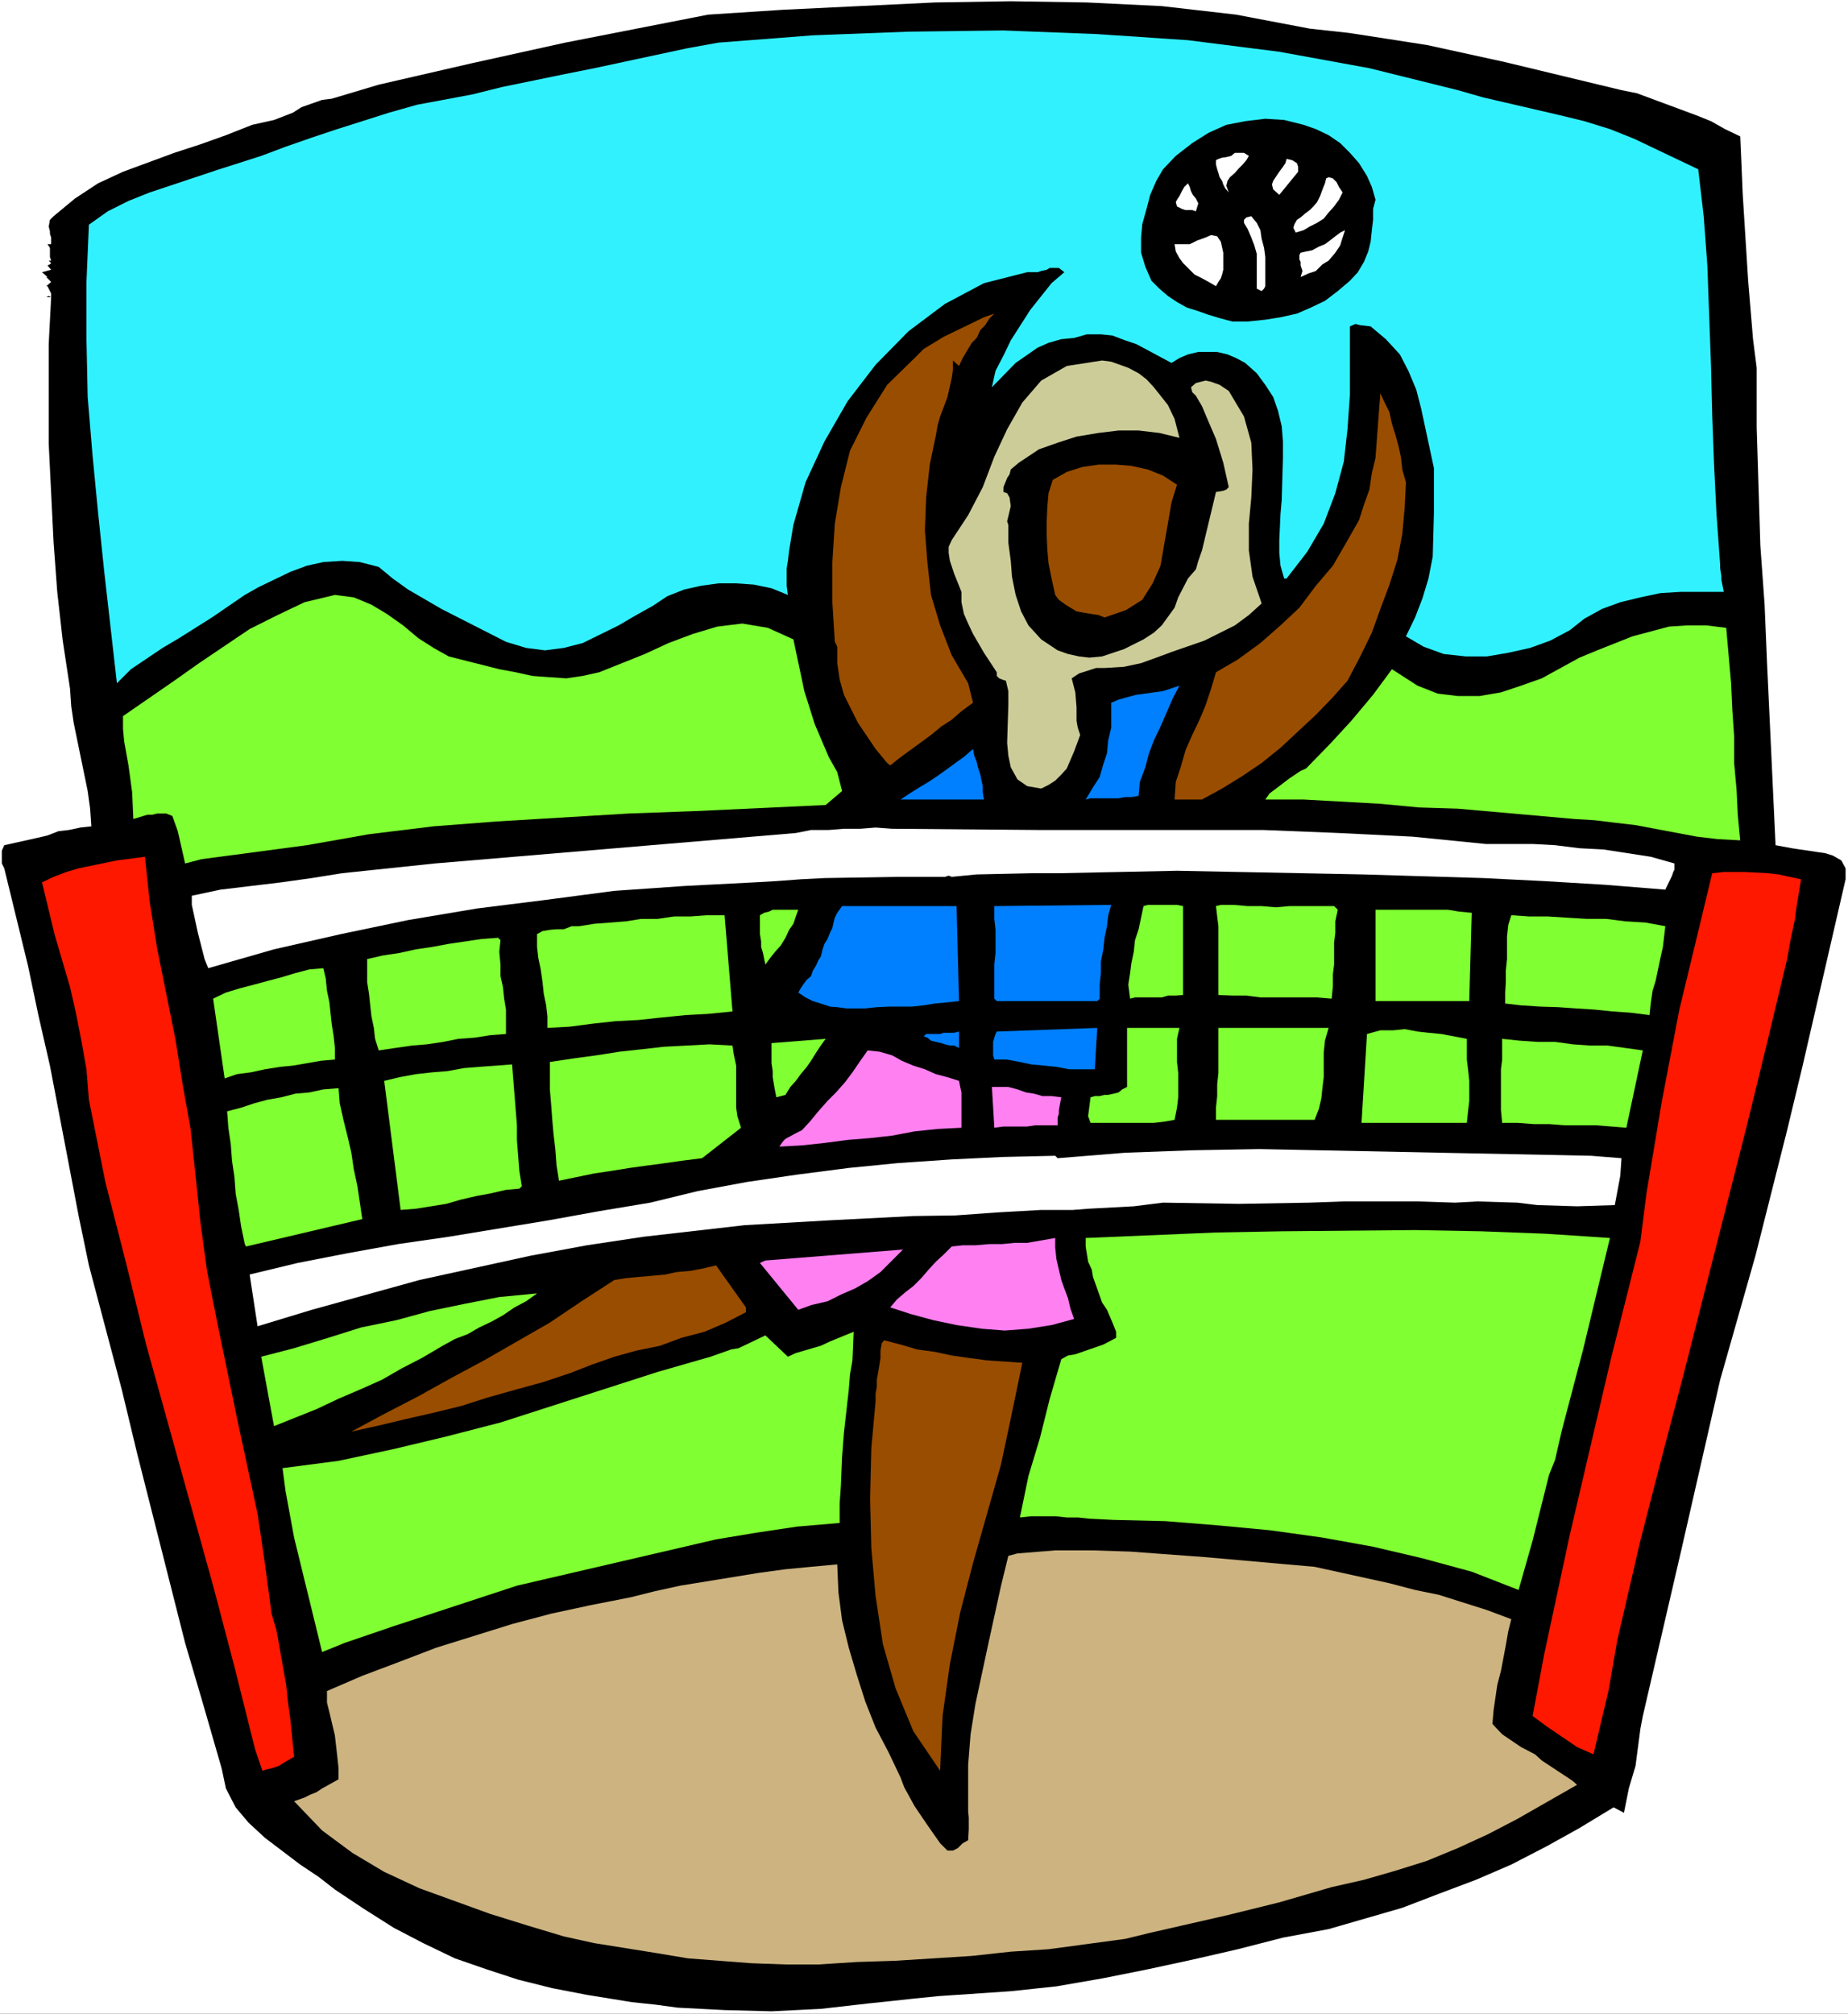 <?xml version="1.0" encoding="UTF-8" standalone="no"?>
<svg
   version="1.0"
   width="129.766mm"
   height="141.376mm"
   id="svg53"
   sodipodi:docname="Volleyball 54.wmf"
   xmlns:inkscape="http://www.inkscape.org/namespaces/inkscape"
   xmlns:sodipodi="http://sodipodi.sourceforge.net/DTD/sodipodi-0.dtd"
   xmlns="http://www.w3.org/2000/svg"
   xmlns:svg="http://www.w3.org/2000/svg">
  <rect width="100%" height="100%" fill="#333333" stroke="none"/>
  <sodipodi:namedview
     id="namedview53"
     pagecolor="#ffffff"
     bordercolor="#000000"
     borderopacity="0.25"
     inkscape:showpageshadow="2"
     inkscape:pageopacity="0.0"
     inkscape:pagecheckerboard="0"
     inkscape:deskcolor="#d1d1d1"
     inkscape:document-units="mm" />
  <defs
     id="defs1">
    <pattern
       id="WMFhbasepattern"
       patternUnits="userSpaceOnUse"
       width="6"
       height="6"
       x="0"
       y="0" />
  </defs>
  <path
     style="fill:#ffffff;fill-opacity:1;fill-rule:evenodd;stroke:none"
     d="M 0,534.333 H 490.455 V 0 H 0 Z"
     id="path1" />
  <path
     style="fill:#000000;fill-opacity:1;fill-rule:evenodd;stroke:none"
     d="m 155.782,529.325 -9.211,-1.777 -9.05,-2.262 -8.403,-2.747 -8.403,-2.908 -8.403,-4.039 -7.757,-4.039 -7.918,-5.009 -7.757,-5.17 -4.363,-3.393 -4.848,-3.232 -9.373,-7.109 -4.363,-4.039 -3.394,-4.039 -2.586,-5.009 -1.131,-5.332 -4.848,-16.804 -4.848,-16.481 -12.766,-50.412 -4.04,-16.804 -8.726,-32.962 -2.747,-13.249 -2.586,-13.572 -5.01,-26.175 -3.07,-13.411 -2.747,-13.088 -6.302,-25.852 -0.646,-1.293 v -3.393 l 0.646,-1.454 8.726,-1.939 2.747,-0.646 2.909,-1.131 2.747,-0.323 3.07,-0.646 2.909,-0.323 -0.323,-4.686 -0.646,-4.686 -3.717,-18.097 -0.646,-4.363 -0.323,-4.686 -1.939,-12.765 -1.454,-12.926 -0.97,-13.088 -1.293,-26.175 V 91.291 l 0.646,-12.441 -0.646,-0.323 -0.646,0.323 h 1.293 v -0.969 l -0.323,-0.646 -0.646,-1.293 h -0.323 l 1.293,-1.131 -1.293,-1.293 h 0.323 l -1.454,-1.293 2.424,-0.646 -0.97,-1.131 0.646,-0.323 0.323,-0.323 -0.646,-0.646 h -0.646 1.293 l -0.323,-0.969 v -1.454 -0.969 l -0.646,-0.969 h 0.97 v -1.777 l -0.323,-0.969 v -0.646 l -0.323,-1.293 0.323,-1.777 0.97,-0.969 5.656,-4.686 6.141,-4.039 6.626,-3.07 13.574,-5.009 6.949,-2.262 6.787,-2.424 6.949,-2.747 5.818,-1.293 5.01,-1.939 2.262,-1.454 5.494,-1.939 2.586,-0.323 12.443,-3.716 24.563,-5.655 12.443,-2.747 12.443,-2.747 37.976,-7.433 19.877,-1.293 40.238,-1.939 20.2,-0.323 20.2,0.323 19.877,0.969 19.715,2.262 19.554,3.716 10.342,1.131 10.504,1.616 10.342,1.616 20.685,4.524 30.866,7.433 4.04,0.808 15.675,5.817 4.04,1.616 3.717,2.1 4.04,1.939 0.323,7.433 0.323,7.756 1.454,23.105 1.293,15.511 0.97,7.594 V 113.427 l 0.97,31.346 1.131,15.673 0.646,15.511 2.262,48.311 4.363,0.808 2.101,0.323 2.262,0.323 2.101,0.323 2.262,0.323 2.101,0.646 2.262,1.293 1.131,2.1 v 1.293 1.616 l -11.474,49.766 -4.04,16.804 -8.403,33.285 -4.686,16.481 -4.686,16.481 -10.181,44.595 -10.342,44.595 -0.646,3.393 -1.293,9.856 -1.778,5.978 -1.293,6.463 -2.747,-1.454 -9.05,5.494 -8.726,4.847 -9.373,4.847 -9.373,4.039 -9.858,3.716 -9.696,3.716 -19.554,5.655 -12.12,2.262 -11.958,3.07 -11.958,2.747 -11.958,2.585 -12.12,2.424 -12.12,2.1 -12.12,1.293 -19.069,1.293 -6.464,0.646 -5.979,0.646 -6.141,0.646 -12.766,1.454 -13.09,0.646 -12.443,-0.323 -12.443,-0.646 -5.979,-0.808 -6.141,-0.646 z"
     id="path2" />
  <path
     style="fill:#ccb380;fill-opacity:1;fill-rule:evenodd;stroke:none"
     d="m 149.641,513.813 -9.696,-2.908 -9.858,-3.07 -9.373,-3.393 -9.373,-3.393 -9.373,-4.363 -8.403,-5.009 -8.08,-5.978 -7.434,-7.756 2.747,-0.969 1.616,-0.808 1.616,-0.646 1.454,-0.969 4.363,-2.424 v -2.908 l -0.323,-3.07 -0.646,-5.655 -1.454,-6.14 -0.646,-2.585 v -3.07 l 9.373,-4.039 9.858,-3.716 9.696,-3.716 20.2,-6.301 10.342,-2.747 10.504,-2.262 10.666,-2.1 6.464,-1.616 6.626,-1.454 20.846,-3.393 7.11,-0.969 6.787,-0.646 6.949,-0.646 0.323,7.433 0.97,7.433 1.778,7.271 2.101,7.109 2.262,7.109 2.747,6.948 3.394,6.463 3.232,6.786 0.97,2.585 2.747,5.009 3.394,5.009 3.394,4.847 1.939,1.939 h 1.454 l 1.293,-0.646 1.293,-1.293 1.454,-0.808 0.162,-2.908 v -3.07 l -0.162,-1.777 v -4.039 -8.24 l 0.646,-8.079 1.293,-8.079 3.394,-15.834 3.394,-15.511 1.939,-7.917 2.424,-0.646 10.019,-0.808 h 10.019 l 9.858,0.323 19.715,1.454 29.25,2.585 19.877,4.363 6.787,1.777 6.302,1.293 12.766,4.039 6.464,2.424 -0.808,3.232 -0.646,3.716 -0.646,3.393 -0.646,3.393 -0.97,3.716 -0.97,6.625 -0.323,3.716 2.586,2.747 5.01,3.393 3.717,1.939 1.778,1.616 8.08,5.332 1.293,1.131 -15.837,9.048 -7.757,4.039 -8.08,3.716 -8.242,3.393 -8.242,2.585 -8.403,2.424 -8.565,1.939 -13.898,4.039 -13.736,3.393 -20.523,4.686 -6.626,1.616 -20.362,2.747 -10.019,0.646 -10.342,1.131 -10.181,0.646 -10.342,0.646 -10.019,0.323 -10.181,0.646 h -8.726 l -9.05,-0.323 -16.806,-1.293 -8.726,-1.454 -16.16,-2.585 z"
     id="path3" />
  <path
     style="fill:#994d00;fill-opacity:1;fill-rule:evenodd;stroke:none"
     d="m 232.381,371.788 v -2.1 l 0.323,-1.616 v -1.939 l 0.323,-1.777 0.323,-1.939 0.323,-2.1 v -1.939 l 0.323,-1.939 0.646,-0.808 4.363,1.131 4.363,1.293 4.686,0.646 4.525,0.969 4.525,0.646 4.848,0.646 4.686,0.323 4.686,0.323 -2.747,13.249 -2.909,13.734 -3.717,13.088 -3.717,13.088 -3.394,13.088 -2.747,13.734 -1.939,13.734 -0.646,14.542 -7.11,-10.502 -4.686,-11.31 -3.394,-11.795 -1.939,-12.765 -1.131,-12.765 -0.323,-13.088 0.323,-13.411 z"
     id="path4" />
  <path
     style="fill:#ff1800;fill-opacity:1;fill-rule:evenodd;stroke:none"
     d="m 67.71,464.209 -5.494,-21.974 -5.656,-21.49 -17.776,-63.984 -5.333,-21.651 -5.494,-21.49 -4.363,-21.813 -0.646,-8.079 -1.293,-7.271 -1.454,-7.433 -1.616,-7.109 -4.04,-13.734 -3.394,-14.057 3.07,-1.454 3.394,-1.293 3.232,-0.969 10.181,-2.1 7.434,-0.969 1.293,12.118 1.939,12.118 4.848,24.075 1.939,12.118 2.101,11.795 1.293,12.118 1.293,12.441 1.778,13.088 2.586,13.088 5.333,25.852 5.494,25.529 1.939,13.088 1.778,13.411 1.293,4.363 2.586,14.542 0.485,4.686 0.646,4.686 0.97,9.695 -3.07,1.777 -0.97,0.646 -0.97,0.323 -0.97,0.323 -1.454,0.323 -0.97,0.323 z"
     id="path5" />
  <path
     style="fill:#ff1800;fill-opacity:1;fill-rule:evenodd;stroke:none"
     d="m 406.747,455.323 3.07,-16.319 6.787,-31.669 10.989,-47.019 7.757,-30.861 1.616,-12.765 4.04,-24.236 4.686,-24.56 5.818,-24.075 2.909,-12.118 3.07,-0.323 h 5.656 l 6.141,0.323 2.747,0.323 5.979,1.293 -1.293,7.756 -0.323,2.747 -1.131,5.332 -0.97,5.332 -5.333,22.298 -5.333,21.813 -16.806,66.085 -5.818,22.136 -5.656,21.974 -6.141,26.499 -2.262,13.088 -4.04,17.127 -4.363,-1.939 -8.08,-5.494 z"
     id="path6" />
  <path
     style="fill:#80ff32;fill-opacity:1;fill-rule:evenodd;stroke:none"
     d="m 85.486,438.357 -7.434,-30.376 -2.262,-12.28 -0.808,-6.14 14.867,-1.939 14.382,-3.07 14.221,-3.393 14.382,-3.716 41.693,-13.411 14.059,-4.039 5.494,-1.939 1.939,-0.323 7.11,-3.393 5.979,5.655 2.101,-0.969 6.626,-1.939 2.424,-1.131 6.302,-2.585 -0.323,7.594 -0.646,3.716 -0.323,4.039 -1.293,11.472 -0.485,6.301 -0.323,7.756 -0.323,4.686 v 5.17 l -11.312,0.969 -10.827,1.616 -10.666,1.777 -52.843,12.28 -32.966,10.826 -12.766,4.363 z"
     id="path7" />
  <path
     style="fill:#80ff32;fill-opacity:1;fill-rule:evenodd;stroke:none"
     d="m 295.566,403.295 -6.464,-0.323 -3.07,-0.323 h -2.909 l -3.07,-0.323 h -6.302 l -3.07,0.323 2.262,-10.987 3.07,-10.179 2.586,-10.341 3.07,-10.502 1.778,-0.969 1.939,-0.323 7.434,-2.585 3.394,-1.777 v -1.616 l -0.97,-2.424 -1.454,-3.393 -1.293,-1.939 -2.424,-6.786 -0.323,-1.939 -0.97,-2.1 -0.646,-4.039 v -2.262 l 34.582,-1.454 17.453,-0.323 35.39,-0.323 17.453,0.323 17.13,0.646 17.13,1.131 -7.11,29.569 -5.656,21.49 -1.778,7.756 -1.616,4.039 -4.363,17.45 -3.717,13.088 -12.443,-4.847 -13.09,-3.555 -13.09,-3.07 -13.413,-2.424 -13.898,-1.939 -13.736,-1.293 -14.059,-1.131 z"
     id="path8" />
  <path
     style="fill:#994d00;fill-opacity:1;fill-rule:evenodd;stroke:none"
     d="m 93.243,379.866 8.726,-4.686 9.05,-4.686 8.726,-4.847 8.726,-4.686 8.726,-5.009 8.726,-5.009 8.403,-5.655 8.726,-5.655 3.07,-0.485 3.394,-0.323 3.717,-0.323 3.394,-0.323 2.909,-0.646 3.717,-0.323 3.394,-0.646 3.394,-0.808 7.918,11.149 v 1.293 l -5.333,2.747 -5.656,2.424 -6.141,1.616 -5.656,2.1 -6.302,1.293 -5.818,1.616 -5.979,2.1 -5.818,2.262 -7.272,2.424 -7.11,1.939 -7.434,2.1 -7.11,2.262 -7.272,1.777 -7.11,1.616 -7.434,1.777 z"
     id="path9" />
  <path
     style="fill:#80ff32;fill-opacity:1;fill-rule:evenodd;stroke:none"
     d="m 69.326,359.992 8.726,-2.262 9.05,-2.747 8.726,-2.747 9.373,-1.939 8.888,-2.424 9.373,-1.939 9.05,-1.777 10.019,-0.969 -2.909,2.1 -3.07,1.616 -3.07,2.1 -2.909,1.616 -3.394,1.616 -3.07,1.777 -3.394,1.293 -3.232,1.777 -5.494,3.232 -5.333,2.747 -5.333,3.07 -5.818,2.585 -5.656,2.424 -5.818,2.747 -5.656,2.262 -5.656,2.262 z"
     id="path10" />
  <path
     style="fill:#ff80f1;fill-opacity:1;fill-rule:evenodd;stroke:none"
     d="m 236.259,346.905 1.778,-2.1 2.262,-1.939 2.101,-1.616 2.101,-2.1 1.939,-2.262 1.939,-2.1 2.101,-1.939 2.101,-2.1 2.909,-0.323 h 3.394 l 3.717,-0.323 h 3.394 l 3.232,-0.323 h 3.394 l 3.717,-0.646 3.717,-0.646 v 2.585 l 0.323,3.07 0.646,2.747 0.646,2.747 0.808,2.262 0.97,2.585 0.646,2.747 0.97,2.747 -5.979,1.616 -6.141,0.969 -6.302,0.485 -6.141,-0.485 -6.626,-0.969 -6.141,-1.293 -5.979,-1.616 z"
     id="path11" />
  <path
     style="fill:#ffffff;fill-opacity:1;fill-rule:evenodd;stroke:none"
     d="m 66.256,338.18 12.766,-3.07 13.251,-2.585 13.413,-2.424 13.413,-1.939 26.502,-4.363 13.413,-2.424 13.574,-2.262 12.605,-3.07 13.09,-2.424 13.251,-1.939 13.736,-1.777 13.09,-1.293 14.221,-0.969 13.413,-0.646 14.059,-0.323 0.646,0.646 17.938,-1.454 17.776,-0.646 17.776,-0.323 88.072,1.777 8.08,0.646 -0.323,4.686 -1.454,7.756 -10.019,0.323 -10.504,-0.323 -5.333,-0.646 -10.666,-0.323 -5.818,0.323 -10.019,-0.323 H 356.651 l -9.05,0.323 -18.746,0.323 -20.2,-0.323 -7.757,0.969 -12.12,0.646 -4.04,0.323 h -4.363 -4.04 l -11.474,0.646 -11.312,0.808 -11.15,0.162 -22.139,1.131 -22.624,1.293 -26.826,3.07 -15.029,2.262 -14.867,2.747 -29.573,6.463 -28.603,7.917 -14.382,4.363 z"
     id="path12" />
  <path
     style="fill:#ff80f1;fill-opacity:1;fill-rule:evenodd;stroke:none"
     d="m 201.677,335.11 1.454,-0.646 36.522,-2.908 -2.909,2.908 -3.07,3.07 -3.394,2.424 -3.394,1.939 -3.717,1.616 -3.555,1.777 -4.202,0.969 -3.555,1.293 z"
     id="path13" />
  <path
     style="fill:#80ff32;fill-opacity:1;fill-rule:evenodd;stroke:none"
     d="m 64.963,330.101 -0.97,-4.686 -0.646,-4.363 -0.808,-4.363 -0.323,-4.363 -0.646,-4.363 -0.323,-4.363 -0.646,-4.363 -0.323,-4.363 3.717,-0.969 3.394,-1.131 3.555,-0.969 3.717,-0.646 3.717,-0.969 3.717,-0.323 3.717,-0.808 4.04,-0.323 0.323,4.039 0.97,4.363 1.131,4.524 0.97,4.201 0.646,4.363 0.97,4.524 0.646,4.363 0.646,4.363 -30.866,7.271 z"
     id="path14" />
  <path
     style="fill:#80ff32;fill-opacity:1;fill-rule:evenodd;stroke:none"
     d="m 101.969,286.798 4.04,-0.969 4.363,-0.808 4.363,-0.485 4.04,-0.323 4.363,-0.808 4.04,-0.323 4.363,-0.323 4.363,-0.323 0.323,4.039 0.323,4.039 0.323,4.039 0.323,4.039 v 3.878 l 0.323,4.201 0.323,4.039 0.646,4.039 -0.646,0.646 -3.555,0.323 -4.202,0.969 -3.555,0.646 -4.202,0.969 -3.878,1.131 -4.04,0.646 -4.04,0.646 -4.04,0.323 z"
     id="path15" />
  <path
     style="fill:#80ff32;fill-opacity:1;fill-rule:evenodd;stroke:none"
     d="m 148.349,313.297 -0.646,-4.039 -0.323,-4.363 -0.485,-4.039 -0.323,-3.716 -0.323,-4.363 -0.323,-3.716 v -4.039 -3.232 l 6.464,-0.969 5.979,-0.808 6.141,-0.969 5.979,-0.646 5.656,-0.646 6.141,-0.323 5.979,-0.323 6.141,0.323 0.323,2.262 0.646,3.07 v 2.747 2.585 2.747 3.07 l 0.323,2.262 0.97,3.07 -10.342,8.079 -5.171,0.646 -4.525,0.646 -4.848,0.646 -4.686,0.646 -5.01,0.808 -4.363,0.646 -4.686,0.969 z"
     id="path16" />
  <path
     style="fill:#ff80f1;fill-opacity:1;fill-rule:evenodd;stroke:none"
     d="m 206.848,304.249 0.646,-0.969 0.646,-0.808 0.646,-0.485 0.646,-0.323 1.454,-0.808 1.939,-0.969 2.101,-2.262 2.262,-2.747 2.424,-2.747 2.262,-2.262 2.424,-2.747 1.939,-2.585 2.101,-3.07 1.939,-2.747 3.07,0.323 3.394,0.969 2.586,1.454 3.07,1.293 3.07,0.969 2.909,1.293 3.07,0.808 3.07,0.969 0.323,1.616 0.323,1.454 v 1.616 1.293 1.777 1.293 1.777 1.616 l -6.302,0.323 -6.141,0.646 -5.979,1.131 -5.818,0.646 -5.979,0.485 -6.141,0.808 -5.979,0.646 z"
     id="path17" />
  <path
     style="fill:#80ff32;fill-opacity:1;fill-rule:evenodd;stroke:none"
     d="m 398.667,297.947 -0.323,-3.393 v -2.747 -2.747 -2.585 -2.747 l 0.323,-2.585 v -2.747 -2.747 l 4.686,0.485 4.686,0.323 h 4.686 l 4.686,0.646 4.525,0.323 h 4.686 l 4.686,0.646 4.686,0.646 -4.363,20.52 -4.04,-0.323 -4.04,-0.323 h -4.363 -4.04 l -4.04,-0.323 h -4.04 l -4.363,-0.323 z"
     id="path18" />
  <path
     style="fill:#ff80f1;fill-opacity:1;fill-rule:evenodd;stroke:none"
     d="m 263.246,288.414 h 2.424 1.939 l 2.424,0.646 2.262,0.808 2.101,0.323 2.262,0.646 h 2.424 l 2.586,0.323 -0.323,1.616 -0.323,1.777 v 0.969 l -0.323,0.969 v 1.131 0.969 h -2.101 -1.939 -1.939 l -2.101,0.323 h -2.262 -2.101 -1.939 l -2.424,0.323 z"
     id="path19" />
  <path
     style="fill:#80ff32;fill-opacity:1;fill-rule:evenodd;stroke:none"
     d="m 362.792,274.357 3.555,-0.969 h 3.394 l 3.07,-0.323 3.394,0.646 2.909,0.323 3.394,0.323 3.394,0.646 3.394,0.646 v 2.747 2.747 l 0.323,2.585 0.323,3.07 v 2.262 3.07 l -0.323,2.747 -0.323,3.07 h -27.957 z"
     id="path20" />
  <path
     style="fill:#80ff32;fill-opacity:1;fill-rule:evenodd;stroke:none"
     d="m 288.779,296.17 0.646,-5.009 1.131,-0.323 h 1.293 l 1.293,-0.323 h 0.97 l 1.454,-0.323 1.293,-0.323 0.97,-0.808 1.293,-0.646 v -15.673 h 13.898 l -0.646,2.908 v 2.747 3.393 l 0.323,2.908 v 3.393 3.07 l -0.323,2.747 -0.646,3.232 -2.747,0.485 -2.747,0.323 h -3.07 -2.586 -3.07 -2.586 -2.747 -2.747 z"
     id="path21" />
  <path
     style="fill:#80ff32;fill-opacity:1;fill-rule:evenodd;stroke:none"
     d="m 322.715,297.139 v -3.232 l 0.323,-3.07 v -3.07 l 0.323,-3.07 v -2.908 -3.07 -3.07 -2.908 h 29.25 l -0.97,3.393 -0.323,3.232 v 3.07 3.393 l -0.323,2.585 -0.323,3.07 -0.646,2.747 -1.131,2.908 z"
     id="path22" />
  <path
     style="fill:#80ff32;fill-opacity:1;fill-rule:evenodd;stroke:none"
     d="m 204.747,276.781 14.382,-1.131 -1.293,1.777 -1.293,1.939 -1.293,2.1 -1.131,1.616 -1.616,1.939 -1.293,1.777 -1.454,1.616 -1.293,2.1 -2.424,0.646 -0.323,-1.616 -0.323,-1.777 -0.323,-1.939 v -1.616 l -0.323,-2.1 v -1.616 -2.1 z"
     id="path23" />
  <path
     style="fill:#80ff32;fill-opacity:1;fill-rule:evenodd;stroke:none"
     d="m 56.56,264.985 3.394,-1.616 3.717,-1.131 3.717,-0.969 3.555,-0.969 3.717,-0.969 3.717,-1.131 3.717,-0.969 3.717,-0.323 0.646,2.747 0.323,3.232 0.646,3.07 0.323,3.07 0.323,2.908 0.485,3.07 0.323,3.07 v 3.07 l -3.717,0.323 -3.717,0.646 -3.717,0.646 -3.394,0.323 -4.04,0.646 -3.717,0.808 -3.717,0.485 -3.232,1.131 z"
     id="path24" />
  <path
     style="fill:#0080ff;fill-opacity:1;fill-rule:evenodd;stroke:none"
     d="m 263.892,281.143 -0.323,-1.131 v -0.969 -0.969 -0.646 -0.969 l 0.323,-1.131 0.323,-0.969 0.323,-0.646 26.664,-0.969 -0.646,10.987 h -3.394 -3.394 l -3.394,-0.646 -3.07,-0.323 -3.555,-0.323 -3.07,-0.646 -3.394,-0.646 z"
     id="path25" />
  <path
     style="fill:#0080ff;fill-opacity:1;fill-rule:evenodd;stroke:none"
     d="m 245.147,275.003 0.646,-0.646 h 0.97 0.97 1.778 l 0.97,-0.323 h 1.293 1.454 l 1.293,-0.323 v 4.363 l -1.293,-0.646 h -1.131 l -1.293,-0.323 -0.97,-0.323 -1.454,-0.323 -1.293,-0.323 -0.97,-0.808 z"
     id="path26" />
  <path
     style="fill:#80ff32;fill-opacity:1;fill-rule:evenodd;stroke:none"
     d="m 100.515,278.719 -0.97,-3.07 -0.323,-2.908 -0.646,-3.07 -0.323,-2.908 -0.323,-3.07 -0.485,-3.07 v -3.07 -3.07 l 4.202,-0.969 4.363,-0.646 4.363,-0.969 4.363,-0.646 4.363,-0.808 4.363,-0.646 4.363,-0.646 4.363,-0.323 0.646,0.646 -0.323,3.07 0.323,3.393 v 3.07 l 0.646,2.908 0.323,3.07 0.485,2.908 v 3.393 3.07 l -4.202,0.323 -4.04,0.646 -4.363,0.323 -4.04,0.808 -4.363,0.646 -3.878,0.323 -4.525,0.646 z"
     id="path27" />
  <path
     style="fill:#80ff32;fill-opacity:1;fill-rule:evenodd;stroke:none"
     d="m 145.278,272.741 v -3.07 l -0.323,-2.908 -0.646,-3.07 -0.323,-3.07 -0.485,-3.393 -0.646,-3.07 -0.323,-2.908 v -3.393 l 1.454,-0.808 1.939,-0.323 1.778,-0.162 h 1.939 l 2.101,-0.808 h 1.939 l 2.101,-0.323 1.939,-0.323 4.363,-0.323 4.04,-0.323 4.04,-0.646 h 4.363 l 4.363,-0.646 h 4.363 l 4.363,-0.323 h 4.686 l 2.101,25.529 -6.464,0.646 -5.979,0.323 -6.464,0.646 -5.979,0.646 -6.141,0.323 -5.979,0.646 -6.141,0.808 z"
     id="path28" />
  <path
     style="fill:#80ff32;fill-opacity:1;fill-rule:evenodd;stroke:none"
     d="m 399.475,266.278 v -2.908 l 0.162,-2.747 v -3.07 l 0.323,-3.07 v -2.908 -3.07 l 0.323,-3.07 0.808,-2.585 4.686,0.323 h 5.01 l 5.01,0.323 5.333,0.323 h 5.171 l 5.01,0.646 5.333,0.323 5.333,0.969 -0.323,2.747 -0.323,2.747 -0.646,2.908 -0.646,3.07 -0.646,3.07 -0.808,2.585 -0.485,3.393 -0.323,3.07 -5.171,-0.646 -4.686,-0.323 -4.686,-0.485 -5.01,-0.323 -4.686,-0.323 -5.01,-0.162 -4.848,-0.323 z"
     id="path29" />
  <path
     style="fill:#0080ff;fill-opacity:1;fill-rule:evenodd;stroke:none"
     d="m 211.857,263.37 0.646,-1.131 0.646,-0.969 0.97,-1.293 1.131,-0.969 0.485,-1.454 0.808,-1.293 0.646,-1.454 0.646,-0.969 0.485,-1.939 0.485,-1.454 0.808,-1.293 0.646,-1.616 0.646,-1.293 0.323,-1.454 0.323,-1.293 0.646,-1.293 1.293,-1.777 h 30.381 l 0.646,25.206 -3.07,0.323 -3.394,0.323 -2.909,0.485 -3.07,0.323 h -3.07 -2.909 l -3.394,0.162 -3.07,0.323 h -2.747 -2.262 l -2.424,-0.323 -1.939,-0.162 -2.424,-0.808 -2.101,-0.646 -1.939,-0.969 z"
     id="path30" />
  <path
     style="fill:#80ff32;fill-opacity:1;fill-rule:evenodd;stroke:none"
     d="m 365.054,241.395 h 3.394 3.394 3.07 3.232 3.07 3.07 l 2.909,0.485 3.394,0.323 -0.646,23.429 h -0.646 -24.24 z"
     id="path31" />
  <path
     style="fill:#80ff32;fill-opacity:1;fill-rule:evenodd;stroke:none"
     d="m 323.361,264.016 v -3.393 -3.07 -3.07 -2.908 -2.747 -3.07 l -0.323,-2.585 -0.323,-2.747 1.293,-0.323 h 3.394 l 3.717,0.323 h 3.717 l 3.717,0.323 3.717,-0.323 h 3.717 4.04 4.04 l 0.97,0.969 -0.646,3.07 v 3.07 l -0.323,2.585 v 3.07 2.747 l -0.323,2.585 v 3.07 l -0.323,3.393 -3.878,-0.323 h -3.555 -4.202 -3.555 -3.717 l -3.717,-0.485 h -3.717 z"
     id="path32" />
  <path
     style="fill:#0080ff;fill-opacity:1;fill-rule:evenodd;stroke:none"
     d="m 263.892,264.985 v -3.393 -2.585 -3.07 l 0.323,-3.07 v -3.07 -3.07 l -0.323,-2.908 v -3.393 l 31.027,-0.323 -0.808,2.747 -0.323,2.908 -0.646,3.07 -0.323,3.07 -0.646,3.232 v 3.07 l -0.323,3.07 v 3.716 l -0.646,0.646 H 264.539 Z"
     id="path33" />
  <path
     style="fill:#80ff32;fill-opacity:1;fill-rule:evenodd;stroke:none"
     d="m 299.929,264.985 -0.485,-3.716 0.485,-3.07 0.323,-2.585 0.646,-3.07 0.323,-3.07 0.97,-2.908 0.646,-3.07 0.646,-3.07 1.131,-0.323 h 1.293 1.293 1.131 0.97 1.293 1.778 l 1.616,0.323 v 23.59 l -1.939,0.162 h -2.101 l -1.616,0.485 h -1.778 -1.939 -1.454 -1.939 z"
     id="path34" />
  <path
     style="fill:#80ff32;fill-opacity:1;fill-rule:evenodd;stroke:none"
     d="m 201.677,242.849 1.131,-0.646 1.293,-0.323 0.97,-0.485 h 1.778 1.293 1.293 1.131 1.293 l -0.646,1.777 -0.646,1.939 -1.131,1.616 -0.97,2.1 -1.293,2.1 -1.454,1.616 -1.293,1.616 -1.293,1.777 -0.323,-1.454 -0.323,-1.616 -0.485,-1.616 v -1.454 l -0.323,-1.939 v -1.616 -1.777 z"
     id="path35" />
  <path
     style="fill:#ffffff;fill-opacity:1;fill-rule:evenodd;stroke:none"
     d="m 50.904,237.679 7.595,-1.616 16.16,-1.939 8.08,-1.131 8.08,-1.293 24.563,-2.585 95.829,-8.079 4.04,-0.808 h 4.686 l 4.04,-0.323 h 4.363 l 4.04,-0.323 4.363,0.323 38.622,0.323 h 19.877 39.915 l 20.2,0.808 19.554,0.969 19.392,1.939 h 5.979 6.464 l 5.979,0.323 6.464,0.808 6.302,0.323 12.605,1.939 6.302,1.777 v 1.616 l -0.323,0.646 -0.323,0.969 -1.778,3.716 -15.998,-1.293 -16.16,-0.969 -16.16,-0.808 -31.997,-0.969 -32.805,-0.646 -16.483,-0.323 -31.027,0.646 h -7.272 l -14.867,0.323 -6.626,0.646 -0.808,-0.323 -0.97,0.323 h -12.443 l -19.554,0.323 -6.302,0.323 -6.464,0.485 -5.656,0.323 -18.746,0.969 -18.584,1.293 -18.422,2.424 -18.099,2.262 -18.261,3.07 -17.776,3.716 -17.776,4.039 -17.453,5.009 -0.97,-2.424 -1.778,-6.948 -1.616,-7.433 z"
     id="path36" />
  <path
     style="fill:#80ff32;fill-opacity:1;fill-rule:evenodd;stroke:none"
     d="m 49.126,229.115 -1.939,-8.564 -1.454,-4.039 -1.616,-0.646 h -2.424 l -1.293,0.323 h -1.293 l -3.717,1.131 -0.323,-7.109 -0.97,-7.109 -1.131,-6.301 -0.323,-3.393 v -3.393 l 13.574,-9.371 6.626,-4.686 13.413,-9.048 7.434,-3.716 7.11,-3.393 8.08,-1.939 5.01,0.646 4.686,1.939 4.04,2.424 4.363,3.07 4.04,3.393 4.04,2.585 4.04,2.262 13.413,3.393 4.363,0.808 4.363,0.969 4.363,0.323 4.686,0.323 4.363,-0.646 4.363,-0.969 12.12,-4.847 6.302,-2.908 6.464,-2.424 6.464,-1.939 6.626,-0.808 6.787,1.131 6.787,3.07 2.909,13.734 2.747,8.725 3.717,8.725 2.262,4.039 1.293,5.009 -4.363,3.716 -34.582,1.616 -17.776,0.646 -34.906,2.1 -16.806,1.293 -17.13,2.1 -16.483,2.908 -27.957,3.716 z"
     id="path37" />
  <path
     style="fill:#80ff32;fill-opacity:1;fill-rule:evenodd;stroke:none"
     d="m 417.897,217.32 -31.027,-2.747 -10.342,-0.323 -10.181,-0.969 -20.362,-1.131 h -10.181 l 1.131,-1.616 2.586,-1.939 2.747,-2.1 2.909,-1.939 1.454,-0.646 6.302,-6.463 5.656,-6.14 5.818,-6.948 5.01,-6.786 6.787,4.363 5.333,2.1 5.333,0.646 h 5.818 l 5.656,-0.969 5.333,-1.777 5.494,-1.939 10.019,-5.494 4.686,-1.939 9.373,-3.716 9.696,-2.585 4.848,-0.323 h 5.01 l 5.333,0.646 1.293,14.703 0.323,7.109 0.485,6.948 v 7.109 l 0.646,7.109 0.323,6.625 0.646,6.786 -5.979,-0.323 -5.494,-0.646 -16.322,-3.07 -5.494,-0.646 -5.333,-0.646 z"
     id="path38" />
  <path
     style="fill:#994d00;fill-opacity:1;fill-rule:evenodd;stroke:none"
     d="m 311.726,212.15 0.323,-4.686 1.293,-3.878 1.293,-4.524 1.778,-4.039 1.939,-4.039 1.616,-3.878 1.454,-4.363 1.293,-4.363 5.818,-3.393 5.979,-4.363 5.333,-4.686 5.01,-4.686 4.363,-5.817 4.525,-5.332 3.555,-6.14 3.394,-5.978 1.293,-4.039 1.454,-4.039 0.646,-4.363 0.97,-4.039 0.323,-4.363 0.323,-4.363 0.323,-4.363 0.323,-4.039 1.131,2.424 1.293,2.585 0.646,3.07 0.97,3.07 0.808,2.908 0.646,3.07 0.323,3.07 0.97,3.393 -0.323,6.625 -0.646,7.109 -1.293,6.786 -2.101,6.625 -2.424,6.463 -2.262,6.301 -3.07,6.301 -3.394,6.463 -3.878,4.363 -4.525,4.686 -4.686,4.363 -4.686,4.363 -5.01,4.039 -5.01,3.393 -5.494,3.393 -5.333,2.908 z"
     id="path39" />
  <path
     style="fill:#0080ff;fill-opacity:1;fill-rule:evenodd;stroke:none"
     d="m 288.132,212.15 1.939,-3.232 1.778,-2.747 0.97,-3.393 0.97,-2.908 0.323,-3.393 0.808,-3.393 v -3.393 -3.232 l 1.939,-0.808 2.262,-0.646 2.424,-0.646 2.424,-0.323 2.262,-0.323 2.424,-0.323 1.939,-0.646 2.424,-0.808 -1.778,3.393 -1.616,3.716 -1.616,3.716 -1.778,3.716 -1.293,3.393 -0.97,3.716 -1.454,3.878 -0.323,3.716 -1.939,0.323 h -1.616 l -1.778,0.323 h -1.616 -2.101 -1.616 -2.101 z"
     id="path40" />
  <path
     style="fill:#0080ff;fill-opacity:1;fill-rule:evenodd;stroke:none"
     d="m 239.006,212.15 2.424,-1.616 2.586,-1.616 2.424,-1.454 2.424,-1.616 2.262,-1.616 2.424,-1.777 2.262,-1.616 2.424,-2.1 0.323,1.777 0.646,1.616 0.323,1.454 0.646,1.939 0.323,1.616 0.323,1.454 v 1.616 l 0.323,1.939 z"
     id="path41" />
  <path
     style="fill:#cccc99;fill-opacity:1;fill-rule:evenodd;stroke:none"
     d="m 270.033,206.818 -1.778,-3.232 -0.646,-3.07 -0.323,-3.393 0.323,-10.018 v -3.716 l -0.646,-2.747 -0.97,-0.323 -0.808,-0.323 -0.646,-0.646 v -0.969 l -3.394,-5.17 -2.909,-5.009 -1.293,-2.747 -1.131,-2.585 -0.646,-3.07 v -2.747 l -1.939,-4.847 -1.131,-3.393 -0.323,-2.1 v -1.616 l 0.808,-1.777 4.363,-6.625 3.878,-7.433 3.07,-8.079 3.394,-7.271 4.04,-7.109 5.01,-5.817 6.787,-3.878 9.373,-1.454 2.424,0.323 4.525,1.616 2.747,1.454 2.101,1.616 1.939,2.1 3.717,4.686 1.778,3.716 1.293,5.009 -5.333,-1.293 -5.494,-0.646 h -5.333 l -5.333,0.646 -5.818,0.969 -5.01,1.616 -5.01,1.777 -5.333,3.555 -2.101,1.777 -0.323,1.293 -0.646,0.969 -0.97,2.424 v 1.293 l 0.97,0.323 0.646,1.131 0.323,2.262 -0.646,2.747 -0.323,1.293 0.323,0.969 v 4.686 l 0.646,4.847 0.323,4.201 0.97,4.847 1.454,4.363 1.939,3.716 3.394,3.716 4.363,2.908 2.747,0.969 2.909,0.646 2.747,0.323 3.394,-0.323 5.818,-1.939 2.586,-1.293 2.586,-1.293 2.747,-1.777 2.101,-1.939 3.394,-4.686 0.97,-2.747 2.586,-5.009 2.101,-2.424 0.646,-2.262 0.97,-2.747 3.717,-15.511 1.939,-0.323 0.808,-0.323 0.646,-0.646 -1.454,-6.463 -1.939,-6.301 -2.424,-5.655 -1.293,-3.07 -1.616,-2.747 -0.97,-0.969 -0.323,-1.293 1.293,-1.131 1.293,-0.323 1.293,-0.323 1.454,0.323 2.262,0.808 2.424,1.616 4.04,6.786 1.939,6.948 0.323,7.109 -0.323,7.433 -0.646,6.948 v 7.109 l 0.97,6.948 2.424,7.109 -3.394,3.07 -3.717,2.747 -8.08,4.039 -8.403,2.908 -4.363,1.616 -4.04,1.454 -4.525,0.969 -5.171,0.323 h -2.262 l -4.525,1.454 -1.939,1.293 0.97,3.716 0.323,4.039 v 3.555 l 0.323,1.777 0.646,1.939 -1.616,4.363 -1.939,4.524 -1.454,1.616 -1.616,1.616 -1.778,1.131 -1.939,0.969 -3.717,-0.646 z"
     id="path42" />
  <path
     style="fill:#994d00;fill-opacity:1;fill-rule:evenodd;stroke:none"
     d="m 235.451,202.455 -3.07,-3.716 -4.686,-6.948 -3.717,-7.433 -1.131,-4.039 -0.646,-4.363 v -4.363 l -0.646,-1.293 -0.646,-10.502 V 149.135 l 0.646,-10.179 1.616,-9.695 2.424,-9.695 4.363,-8.725 5.494,-8.725 7.272,-7.109 2.424,-2.424 5.333,-3.232 10.666,-5.17 2.747,-0.969 -1.293,1.293 -1.131,1.777 -1.293,1.293 -0.97,2.1 -1.293,1.293 -2.424,4.039 -0.97,2.1 -1.616,-1.454 v 2.424 l -0.323,2.262 -1.131,5.009 -1.939,5.17 -0.646,2.262 -0.485,2.747 -1.616,7.756 -0.97,8.725 -0.323,8.725 0.646,8.402 0.97,8.725 2.424,8.079 3.07,7.917 4.363,7.433 1.293,5.17 -3.07,2.262 -2.586,2.262 -2.747,1.777 -2.747,2.262 -8.403,6.14 -2.424,1.939 z"
     id="path43" />
  <path
     style="fill:#32f1ff;fill-opacity:1;fill-rule:evenodd;stroke:none"
     d="m 23.594,59.622 5.01,-3.555 5.494,-2.747 5.656,-2.262 17.453,-5.817 12.12,-3.878 6.464,-2.424 6.949,-2.424 6.787,-2.262 6.626,-2.1 7.11,-2.262 7.434,-2.1 6.949,-1.293 7.757,-1.454 7.757,-1.939 16.483,-3.393 8.08,-1.616 24.886,-5.332 8.08,-1.454 25.048,-1.939 25.371,-0.969 25.21,-0.323 24.886,0.969 24.078,1.616 24.24,3.07 23.917,4.363 23.432,5.817 6.787,1.939 20.2,4.686 6.626,1.616 6.787,2.1 6.464,2.585 16.968,8.079 1.454,12.441 0.97,13.088 0.97,26.66 0.323,13.088 0.485,13.088 0.646,13.088 0.97,13.411 v 0.969 l 0.323,2.1 v 0.969 l 0.646,3.232 h -5.656 -5.818 l -5.333,0.323 -5.333,1.131 -5.333,1.293 -4.848,1.777 -4.686,2.585 -3.878,3.07 -5.171,2.747 -5.333,1.939 -5.818,1.293 -5.656,0.969 h -5.656 l -5.818,-0.646 -5.333,-1.939 -4.686,-2.747 2.424,-5.009 1.939,-5.009 1.616,-5.332 1.131,-5.817 0.323,-11.795 v -5.978 -5.655 l -3.394,-15.834 -1.293,-5.009 -2.101,-5.009 -2.262,-4.363 -3.717,-4.039 -4.04,-3.393 -2.747,-0.323 -1.293,-0.323 -1.454,0.646 v 18.097 l -0.646,9.21 -0.97,8.564 -2.262,8.402 -3.07,8.079 -4.363,7.433 -5.494,7.109 h -0.646 l -0.97,-3.393 -0.323,-3.393 v -3.393 l 0.323,-6.948 0.323,-3.716 0.323,-11.149 v -4.363 l -0.323,-4.039 -0.97,-4.039 -1.293,-3.716 -2.101,-3.232 -2.262,-3.07 -3.07,-2.747 -2.424,-1.293 -2.262,-0.969 -2.747,-0.646 h -5.01 l -2.747,0.646 -2.262,0.969 -2.101,1.293 -9.373,-5.009 -2.909,-0.969 -3.394,-1.293 -3.07,-0.323 h -3.717 l -3.394,0.969 -3.394,0.323 -3.394,0.969 -2.909,1.293 -5.818,4.039 -6.302,6.463 0.97,-4.363 2.101,-4.039 1.939,-4.039 5.171,-8.079 5.656,-7.109 3.394,-2.908 -1.454,-1.131 h -0.97 -1.454 l -0.808,0.485 -1.454,0.323 -0.97,0.323 h -2.747 l -11.474,2.908 -10.342,5.494 -9.696,7.271 -8.726,8.887 -7.434,9.695 -6.141,10.664 -5.01,10.826 -3.232,11.31 -1.131,6.786 -0.323,2.747 -0.323,1.939 v 4.686 l 0.323,2.424 -4.363,-1.777 -4.686,-0.969 -4.686,-0.323 h -4.686 l -4.686,0.646 -4.363,0.969 -4.525,1.777 -3.878,2.585 -4.363,2.424 -4.686,2.747 -9.534,4.686 -5.01,1.293 -5.01,0.646 -5.01,-0.646 -5.333,-1.616 -17.13,-8.725 -8.888,-5.17 -4.04,-2.908 -3.717,-3.07 -5.01,-1.293 -4.686,-0.323 -5.01,0.323 -4.363,0.969 -4.363,1.616 -8.403,4.039 -3.717,2.1 -8.726,5.978 -8.726,5.494 -4.363,2.585 -8.403,5.655 -3.717,3.716 -3.394,-29.892 -1.616,-15.511 -1.454,-15.027 -1.293,-15.511 -0.323,-15.35 V 74.81 Z"
     id="path44" />
  <path
     style="fill:#994d00;fill-opacity:1;fill-rule:evenodd;stroke:none"
     d="m 280.052,157.86 -0.97,-4.363 -0.808,-4.039 -0.323,-3.716 -0.162,-3.716 v -3.716 l 0.162,-3.716 0.323,-3.716 1.131,-3.555 3.717,-2.1 4.04,-1.293 4.363,-0.646 h 4.686 l 4.04,0.323 4.363,0.969 4.04,1.616 3.717,2.424 -1.454,4.686 -0.97,5.655 -0.97,5.494 -0.97,5.655 -2.101,4.686 -2.747,4.363 -4.363,2.747 -5.656,1.939 -1.616,-0.646 -2.101,-0.323 -1.939,-0.323 -1.778,-0.323 -1.616,-0.969 -1.293,-0.808 -1.778,-1.293 z"
     id="path45" />
  <path
     style="fill:#000000;fill-opacity:1;fill-rule:evenodd;stroke:none"
     d="m 305.585,74.487 -1.616,-3.716 -1.131,-3.716 v -4.039 l 0.323,-3.555 1.131,-4.039 0.97,-3.716 1.616,-3.716 1.778,-3.07 3.394,-3.555 4.363,-3.393 4.363,-2.747 4.686,-2.1 5.01,-0.969 5.333,-0.646 5.01,0.323 5.171,1.293 3.232,1.131 3.394,1.616 3.07,2.1 2.586,2.585 2.424,2.747 2.101,3.393 1.293,2.908 0.97,3.393 -0.646,2.424 v 2.908 l -0.323,2.747 -0.323,3.07 -0.646,2.585 -1.131,2.747 -1.616,2.747 -2.101,2.262 -3.232,2.747 -3.394,2.585 -3.717,1.777 -3.717,1.616 -4.363,0.969 -4.04,0.646 -4.686,0.485 h -4.04 l -3.07,-0.808 -3.232,-0.969 -2.747,-0.969 -3.07,-0.969 -2.586,-1.454 -2.424,-1.616 -2.262,-1.939 z"
     id="path46" />
  <path
     style="fill:#ffffff;fill-opacity:1;fill-rule:evenodd;stroke:none"
     d="m 333.542,76.587 v -2.424 -2.262 -2.424 -2.1 l -0.646,-2.262 -0.808,-2.1 -0.97,-2.262 -0.97,-1.616 v -0.808 l 0.323,-0.323 0.323,-0.323 1.293,-0.323 1.454,1.777 0.97,1.939 0.323,2.262 0.646,2.424 0.323,2.424 v 2.262 2.747 2.747 l -0.323,0.646 -0.646,0.646 -0.646,-0.323 z"
     id="path47" />
  <path
     style="fill:#ffffff;fill-opacity:1;fill-rule:evenodd;stroke:none"
     d="m 311.726,64.792 h 1.939 2.101 l 1.939,-0.969 2.262,-0.808 1.454,-0.646 1.616,0.323 0.97,1.454 0.646,2.908 v 1.131 1.293 0.646 1.454 l -0.323,1.293 -0.323,0.969 -0.646,0.969 -0.646,1.131 -1.939,-1.131 -1.778,-0.969 -1.939,-0.969 -1.293,-1.293 -1.778,-1.777 -0.97,-1.293 -0.97,-1.777 z"
     id="path48" />
  <path
     style="fill:#ffffff;fill-opacity:1;fill-rule:evenodd;stroke:none"
     d="m 345.177,73.517 0.485,-1.616 -0.485,-1.454 v -0.969 l -0.323,-0.646 v -1.131 l 0.323,-0.646 1.454,-0.323 1.616,-0.323 1.778,-0.969 1.616,-0.646 1.293,-0.969 1.454,-1.131 1.293,-0.969 1.293,-0.646 -0.646,1.939 -0.646,2.1 -1.293,1.939 -1.778,2.1 -1.616,0.969 -1.778,1.777 -1.939,0.646 z"
     id="path49" />
  <path
     style="fill:#ffffff;fill-opacity:1;fill-rule:evenodd;stroke:none"
     d="m 343.884,61.722 -0.646,-1.293 0.323,-0.969 0.646,-1.131 0.97,-0.646 1.131,-0.969 1.293,-0.969 0.97,-0.969 0.97,-1.131 0.808,-1.616 0.646,-1.777 0.646,-1.616 0.323,-1.293 0.646,-0.323 1.131,0.323 0.323,0.323 0.646,0.646 0.646,1.293 0.97,1.454 -0.97,1.939 -1.293,1.777 -1.454,1.616 -1.293,1.616 -1.778,1.131 -1.939,0.969 -1.616,0.969 z"
     id="path50" />
  <path
     style="fill:#ffffff;fill-opacity:1;fill-rule:evenodd;stroke:none"
     d="m 312.372,52.997 0.646,-0.969 0.646,-1.293 0.646,-1.131 0.97,-0.969 0.485,0.969 0.323,1.131 0.485,0.969 0.808,0.969 0.646,1.293 -0.646,2.1 -0.97,-0.323 h -1.131 -0.646 l -0.97,-0.323 -0.646,-0.323 -0.646,-0.323 -0.323,-1.131 z"
     id="path51" />
  <path
     style="fill:#ffffff;fill-opacity:1;fill-rule:evenodd;stroke:none"
     d="m 341.46,42.171 1.454,0.323 1.293,0.808 0.323,0.969 v 1.293 l -5.01,6.14 -1.616,-1.454 -0.323,-1.293 0.323,-0.969 0.646,-0.969 0.97,-1.454 0.97,-1.293 0.646,-0.969 z"
     id="path52" />
  <path
     style="fill:#ffffff;fill-opacity:1;fill-rule:evenodd;stroke:none"
     d="m 322.715,42.495 0.646,-0.323 0.97,-0.323 1.131,-0.162 1.293,-0.323 0.97,-0.808 h 1.454 0.97 l 1.293,0.808 -0.646,1.131 -0.97,1.131 -0.97,0.969 -1.131,1.293 -1.293,1.131 -0.646,0.969 -0.323,1.293 0.646,1.777 -0.97,-1.131 -0.485,-0.969 -0.323,-0.969 -0.646,-0.969 -0.323,-1.131 -0.323,-0.969 -0.323,-1.293 z"
     id="path53" />
</svg>
